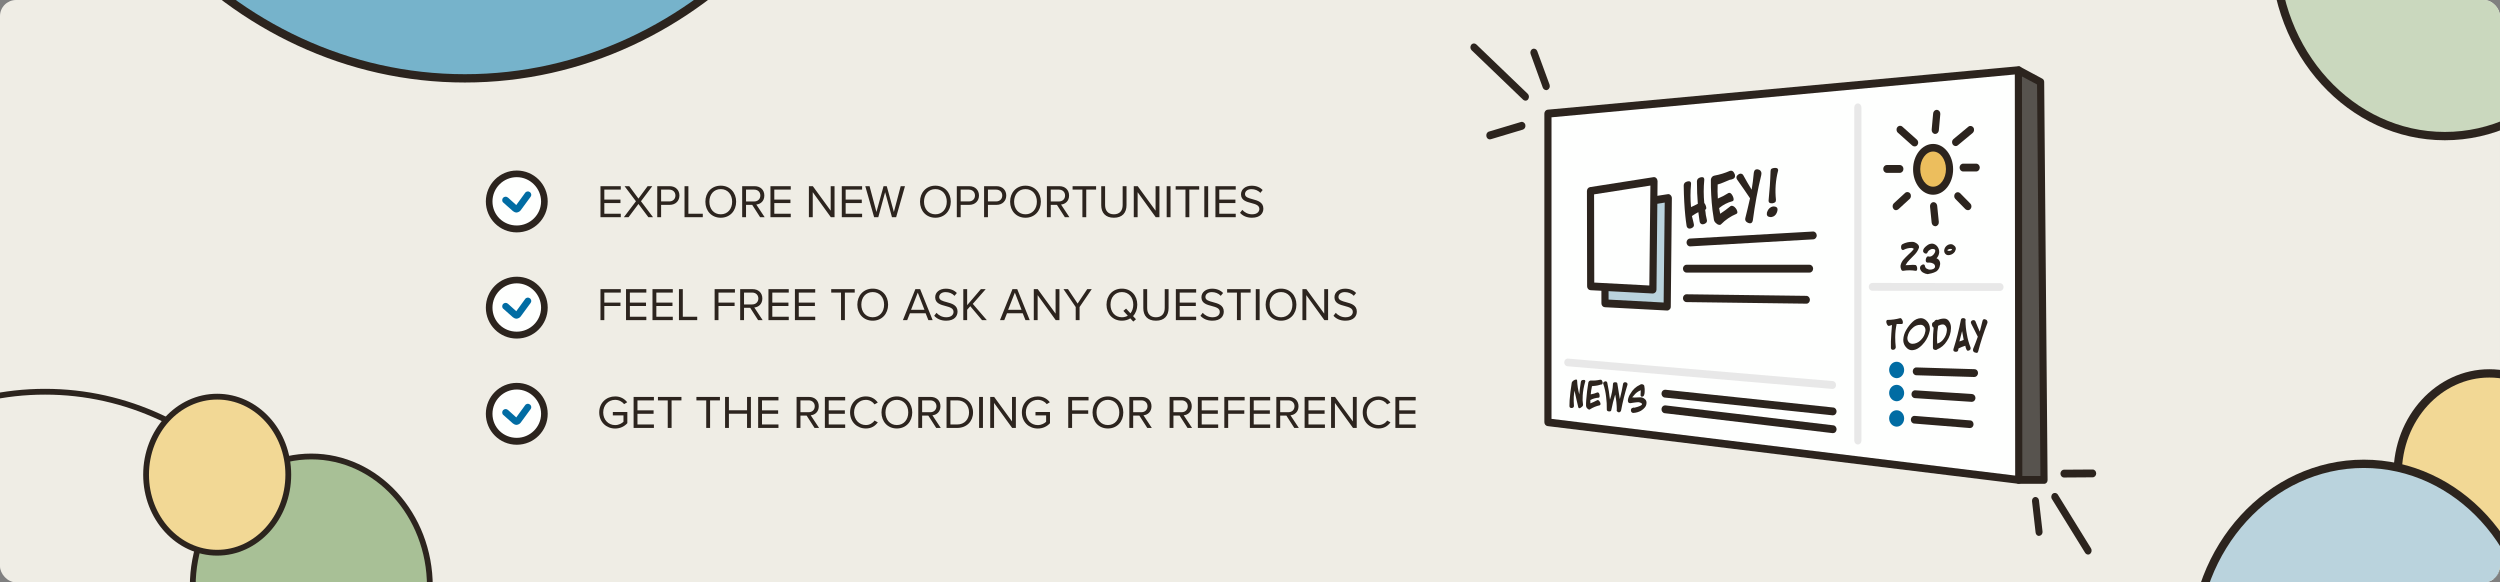 <svg width="1554" height="362" viewBox="0 0 1554 362" fill="none" xmlns="http://www.w3.org/2000/svg">
<rect x="0" y="0" width="1554" height="362" fill="#808080" stroke="none"/>
<g clip-path="url(#clip0_2504_3623)">
<rect width="1554" height="362" rx="10" fill="#EFEDE5"/>
<path d="M212.199 445.118C212.199 556.624 129.582 646.737 28 646.737C-73.582 646.737 -156.199 556.624 -156.199 445.118C-156.199 333.612 -73.582 243.499 28 243.499C129.582 243.499 212.199 333.612 212.199 445.118Z" stroke="#2C241E" stroke-width="3.602"/>
<path d="M267.203 364.517C267.203 409.28 234.058 445.287 193.504 445.287C152.95 445.287 119.805 409.28 119.805 364.517C119.805 319.754 152.95 283.747 193.504 283.747C234.058 283.747 267.203 319.754 267.203 364.517Z" fill="#A8C096" stroke="#2C241E" stroke-width="3.602"/>
<path d="M179.203 295.069C179.203 322.014 159.266 343.576 135.004 343.576C110.742 343.576 90.805 322.014 90.805 295.069C90.805 268.125 110.742 246.562 135.004 246.562C159.266 246.562 179.203 268.125 179.203 295.069Z" fill="#F2D895" stroke="#2C241E" stroke-width="3.602"/>
<path d="M553.314 -240.66C553.314 -80.625 434.741 48.706 288.949 48.706C143.158 48.706 24.585 -80.625 24.585 -240.66C24.585 -400.695 143.158 -530.025 288.949 -530.025C434.741 -530.025 553.314 -400.695 553.314 -240.66Z" fill="#76B3CB" stroke="#2C241E" stroke-width="5.17"/>
<path d="M1604.34 294.651C1604.34 329.421 1578.62 357.205 1547.36 357.205C1516.11 357.205 1490.39 329.421 1490.39 294.651C1490.39 259.88 1516.11 232.096 1547.36 232.096C1578.62 232.096 1604.34 259.88 1604.34 294.651Z" fill="#F2D895" stroke="#2C241E" stroke-width="5.17"/>
<path d="M1575.13 404.228C1575.13 468.473 1527.56 520.15 1469.36 520.15C1411.15 520.15 1363.59 468.473 1363.59 404.228C1363.59 339.983 1411.15 288.306 1469.36 288.306C1527.56 288.306 1575.13 339.983 1575.13 404.228Z" fill="#BAD3DD" stroke="#2C241E" stroke-width="5.17"/>
<path d="M1625.48 -31.324C1625.48 32.921 1577.91 84.598 1519.7 84.598C1461.5 84.598 1413.93 32.921 1413.93 -31.324C1413.93 -95.569 1461.5 -147.246 1519.7 -147.246C1577.91 -147.246 1625.48 -95.569 1625.48 -31.324Z" fill="#CAD8BE" stroke="#2C241E" stroke-width="5.17"/>
<path fill-rule="evenodd" clip-rule="evenodd" d="M1254.86 43.622L1268.42 50.915L1270.53 298.292H1254.86" fill="#57534E"/>
<path d="M1270.54 300.723H1254.87C1253.64 300.723 1252.65 299.638 1252.65 298.292C1252.65 296.947 1253.64 295.861 1254.87 295.861H1268.34L1266.22 52.505L1253.89 45.946C1252.79 45.334 1252.35 43.851 1252.93 42.658C1253.49 41.481 1254.8 40.991 1255.89 41.572L1269.45 48.866C1270.24 49.248 1270.71 50.12 1270.67 51.053L1272.78 298.43C1272.78 299.699 1271.86 300.739 1270.7 300.739C1270.66 300.739 1270.6 300.739 1270.56 300.739L1270.54 300.723Z" fill="#2C241E"/>
<path fill-rule="evenodd" clip-rule="evenodd" d="M962.211 70.61V262.435L1254.87 298.292L1254.65 43.622L962.211 70.61Z" fill="#FEFFFE"/>
<path d="M1254.86 300.724H1254.63L961.972 264.866C960.839 264.713 959.987 263.674 959.973 262.435V70.61C959.987 69.372 960.839 68.332 961.972 68.179L1254.52 41.19C1255.14 41.129 1255.74 41.359 1256.18 41.802C1256.63 42.276 1256.87 42.949 1256.86 43.622L1257.08 298.292C1257.11 298.996 1256.81 299.684 1256.3 300.112C1255.89 300.494 1255.37 300.708 1254.86 300.724ZM964.419 260.371L1252.63 295.616L1252.41 46.298L964.419 72.919V260.356V260.371Z" fill="#2C241E"/>
<path d="M1050.57 153.151C1049.34 153.151 1048.35 152.065 1048.35 150.72C1048.35 149.42 1049.27 148.349 1050.46 148.288L1126.93 143.915C1128.16 143.839 1129.21 144.878 1129.28 146.209C1129.35 147.554 1128.4 148.701 1127.18 148.778C1127.18 148.778 1127.18 148.778 1127.17 148.778L1050.7 153.151H1050.59H1050.57Z" fill="#2C241E"/>
<path d="M948.199 62.583C947.668 62.567 947.165 62.353 946.759 61.971L914.742 31.221C913.847 30.334 913.749 28.835 914.518 27.811C915.329 26.832 916.699 26.725 917.636 27.566L949.653 58.316C950.548 59.203 950.646 60.702 949.877 61.726C949.486 62.292 948.856 62.613 948.199 62.583Z" fill="#2C241E"/>
<path d="M961.089 56.023C960.167 55.992 959.342 55.365 958.978 54.448L951.414 33.545C950.981 32.291 951.554 30.885 952.7 30.411C953.819 29.952 955.063 30.518 955.539 31.726L963.215 52.628C963.648 53.867 963.117 55.274 961.998 55.794C961.733 55.992 961.425 56.069 961.103 56.038L961.089 56.023Z" fill="#2C241E"/>
<path d="M926.079 86.651C925.072 86.651 924.191 85.901 923.968 84.831C923.618 83.547 924.289 82.186 925.464 81.803C925.478 81.803 925.506 81.803 925.52 81.788L945.415 75.825C946.618 75.488 947.848 76.283 948.156 77.614C948.449 78.883 947.778 80.183 946.646 80.565L926.75 86.528C926.54 86.62 926.302 86.666 926.079 86.651Z" fill="#2C241E"/>
<path d="M1297.99 344.716C1297.24 344.716 1296.54 344.303 1296.11 343.63L1275.54 310.327C1274.78 309.256 1274.98 307.712 1275.96 306.901C1276.94 306.076 1278.35 306.29 1279.09 307.36C1279.13 307.421 1279.16 307.467 1279.2 307.528L1299.77 340.832C1300.45 341.948 1300.2 343.447 1299.21 344.242C1298.87 344.578 1298.44 344.746 1297.99 344.731V344.716Z" fill="#2C241E"/>
<path d="M1267.54 333.171C1266.4 333.202 1265.42 332.239 1265.32 330.985L1263.1 311.657C1262.93 310.357 1263.75 309.134 1264.94 308.95C1266.13 308.767 1267.25 309.669 1267.42 310.969C1267.42 310.984 1267.42 311.015 1267.42 311.03L1269.64 330.358C1269.81 331.658 1268.98 332.85 1267.79 333.018C1267.78 333.018 1267.77 333.018 1267.74 333.018C1267.68 333.08 1267.6 333.125 1267.51 333.141L1267.54 333.171Z" fill="#2C241E"/>
<path d="M1283 296.825C1281.77 296.825 1280.77 295.739 1280.77 294.393C1280.77 293.048 1281.77 291.962 1283 291.962L1300.78 291.84C1302.01 291.84 1303 292.926 1303 294.271C1303 295.617 1302.01 296.702 1300.78 296.702L1283 296.825Z" fill="#2C241E"/>
<path d="M1124.81 169.436H1048.35C1047.12 169.436 1046.12 168.35 1046.12 167.005C1046.12 165.659 1047.12 164.573 1048.35 164.573H1124.81C1126.04 164.573 1127.04 165.659 1127.04 167.005C1127.04 168.35 1126.04 169.436 1124.81 169.436Z" fill="#2C241E"/>
<path d="M1122.81 188.764L1048.35 187.785C1047.12 187.785 1046.12 186.699 1046.12 185.354C1046.12 184.008 1047.12 182.922 1048.35 182.922L1122.81 183.901C1124.04 183.901 1125.02 184.987 1125.04 186.332C1125.06 187.632 1124.13 188.733 1122.94 188.764C1122.9 188.764 1122.86 188.764 1122.81 188.764Z" fill="#2C241E"/>
<path d="M1139.38 258.169H1139.16L1034.68 247.114C1033.46 246.915 1032.62 245.661 1032.8 244.331C1032.97 243.092 1033.98 242.19 1035.12 242.251L1139.61 253.307C1140.84 253.444 1141.73 254.637 1141.61 255.983C1141.47 257.221 1140.52 258.154 1139.38 258.169Z" fill="#2C241E"/>
<path d="M1139.38 269.24H1139.16L1034.68 256.839C1033.46 256.64 1032.62 255.386 1032.8 254.056C1032.97 252.818 1033.98 251.915 1035.12 251.977L1139.61 264.378C1140.84 264.515 1141.73 265.708 1141.61 267.053C1141.51 268.307 1140.53 269.271 1139.38 269.24Z" fill="#2C241E"/>
<path fill-rule="evenodd" clip-rule="evenodd" d="M1037.01 123.12L997.555 129.312L997.667 188.519L1036.35 190.583L1037.02 123.12H1037.01Z" fill="#BAD3DD"/>
<path d="M1036.34 193.029L997.555 190.965C996.367 190.904 995.43 189.834 995.444 188.534L995.332 129.327C995.332 128.119 996.129 127.095 997.22 126.896L1036.68 120.703C1037.32 120.581 1037.99 120.81 1038.45 121.315C1038.93 121.789 1039.21 122.446 1039.23 123.134L1038.56 190.598C1038.58 191.24 1038.34 191.867 1037.89 192.295C1037.49 192.754 1036.93 193.029 1036.34 193.029ZM999.876 186.225L1034.12 188.045L1034.79 125.933L999.778 131.392L999.89 186.225H999.876Z" fill="#2C241E"/>
<path fill-rule="evenodd" clip-rule="evenodd" d="M1028.12 112.553L988.66 118.746L988.772 177.953L1027.46 180.017L1028.13 112.553H1028.12Z" fill="#FEFFFE"/>
<path d="M1027.45 182.448L988.661 180.384C987.472 180.323 986.535 179.253 986.549 177.953L986.438 118.746C986.438 117.538 987.234 116.514 988.325 116.315L1027.78 110.122C1028.42 110 1029.1 110.229 1029.56 110.734C1030.03 111.208 1030.31 111.865 1030.34 112.553L1029.67 180.017C1029.68 180.659 1029.44 181.286 1029 181.714C1028.59 182.173 1028.03 182.433 1027.45 182.448ZM990.981 175.644L1025.22 177.463L1025.89 115.352L990.884 120.811L990.995 175.644H990.981Z" fill="#2C241E"/>
<path d="M1059.91 130.413C1060.46 130.199 1060.75 129.557 1060.59 128.96C1060.43 127.921 1060.01 126.942 1059.37 126.162C1058.92 121.437 1058.92 116.667 1059.37 111.942V111.33C1059.26 110.229 1058.47 109.877 1057.03 110.244C1055.59 110.611 1054.81 111.452 1054.81 112.798C1054.81 117.905 1055.03 122.523 1055.37 126.651C1054.04 127.385 1052.59 128.104 1051.15 128.716C1050.7 123.991 1050.7 119.22 1051.15 114.495V113.884C1051.04 112.783 1050.25 112.431 1048.81 112.798C1047.37 113.165 1046.59 114.006 1046.59 115.351C1046.7 122.523 1047.04 128.731 1047.58 134.068C1047.81 136.132 1048.03 138.196 1048.37 140.26C1048.45 141.377 1049.34 142.202 1050.36 142.111C1050.43 142.111 1050.52 142.095 1050.59 142.08C1051.19 141.988 1051.76 141.744 1052.25 141.346C1052.8 140.949 1053.06 140.23 1052.92 139.526C1052.81 139.037 1052.7 138.196 1052.36 136.973L1051.69 134.297C1052.98 133.395 1054.31 132.584 1055.69 131.866C1055.92 133.563 1056.14 135.52 1056.47 137.585C1056.56 138.701 1057.45 139.526 1058.47 139.435C1058.54 139.435 1058.63 139.419 1058.7 139.404C1060.03 139.159 1061.26 138.318 1061.03 136.851C1060.92 136.117 1060.7 135.031 1060.36 133.685C1060.25 132.233 1060.03 131.132 1059.91 130.413ZM1077.14 111.208C1078.02 111.055 1078.62 110.137 1078.48 109.174C1078.48 109.174 1078.48 109.159 1078.48 109.143C1078.48 108.715 1078.36 108.287 1078.15 107.935C1077.59 106.605 1076.8 105.993 1075.81 106.116C1075.63 106.162 1075.43 106.207 1075.25 106.238C1072.18 107.584 1068.96 108.562 1065.69 109.159C1064.5 109.342 1063.58 110.397 1063.47 111.712C1063.42 118.012 1063.76 124.297 1064.47 130.551C1064.7 132.493 1065.03 134.435 1065.37 136.621C1065.56 137.523 1066.09 138.318 1066.81 138.808C1067.39 139.45 1068.21 139.802 1069.03 139.786C1069.32 139.786 1069.6 139.664 1069.81 139.419C1072.55 136.621 1075.76 134.435 1079.26 132.982C1079.78 132.798 1080.08 132.217 1079.94 131.652C1079.75 130.658 1079.29 129.771 1078.61 129.098C1078.05 128.395 1077.24 127.951 1076.38 127.89C1076.15 127.921 1075.92 127.997 1075.71 128.135C1073.64 129.847 1071.49 131.422 1069.27 132.875C1069.04 131.667 1068.82 130.566 1068.6 129.343C1071.04 127.324 1073.84 125.872 1076.82 125.092C1077.49 124.969 1077.71 124.358 1077.6 123.517C1077.5 122.92 1077.31 122.339 1077.04 121.82C1076.37 120.489 1075.6 119.755 1074.82 119.878C1074.71 119.878 1074.48 120 1074.37 120C1072.29 121.346 1070.09 122.477 1067.81 123.41C1067.6 120.505 1067.58 117.569 1067.7 114.663C1068.99 114.327 1070.26 113.884 1071.48 113.333C1072.71 112.844 1074.04 112.247 1075.25 111.758C1075.91 111.697 1076.55 111.529 1077.15 111.269L1077.14 111.208ZM1089.58 136.851C1090.83 127.385 1092.56 118.012 1094.81 108.776C1094.9 108.379 1094.94 107.966 1094.92 107.568C1094.8 106.467 1094.03 105.581 1093.04 105.382C1092.64 105.229 1092.23 105.183 1091.82 105.259C1090.83 105.382 1090.38 106.116 1090.16 107.446C1089.82 111.208 1089.37 114.74 1088.83 117.905C1086.94 114.862 1085.28 111.942 1083.82 109.281C1083.47 108.364 1082.61 107.828 1081.71 107.951C1081.31 108.012 1080.93 108.18 1080.59 108.44C1079.7 109.052 1079.26 109.77 1079.38 110.504C1079.42 111.009 1079.61 111.483 1079.94 111.835C1082.94 115.963 1085.5 119.862 1087.82 123.257C1086.83 127.752 1085.82 131.774 1084.93 135.413C1084.83 135.765 1084.8 136.132 1084.82 136.499C1084.93 137.477 1085.6 138.074 1086.7 138.563C1087.12 138.747 1087.58 138.823 1088.03 138.808C1088.91 138.685 1089.36 138.074 1089.58 136.866V136.851ZM1103.93 124.205C1103.27 118.134 1103.72 111.972 1105.26 106.085C1105.26 105.841 1105.37 105.718 1105.26 105.474C1105.14 104.617 1104.36 104.266 1103.03 104.388C1101.48 104.51 1100.59 105 1100.59 106.207C1100.47 109.25 1100.36 112.278 1100.14 115.443L1099.36 124.557V125.046C1099.47 126.025 1100.25 126.499 1101.69 126.376C1103.37 126.132 1104.03 125.413 1103.91 124.19L1103.93 124.205ZM1104.49 132.11C1104.78 131.468 1104.93 130.765 1104.93 130.046C1104.82 128.96 1104.15 128.471 1102.82 128.349H1102.04C1100.57 128.624 1099.33 129.664 1098.7 131.147C1098.36 131.774 1098.21 132.493 1098.25 133.211C1098.36 134.297 1099.03 134.786 1100.36 134.909H1101.15C1102.64 134.725 1103.93 133.655 1104.49 132.11Z" fill="#2C241E"/>
<path d="M983.773 246.258C983.955 243.245 984.486 240.264 985.325 237.389C985.311 237.251 985.353 237.114 985.437 237.022C985.437 236.41 985.101 236.043 984.22 236.166C983.326 236.166 982.78 236.533 982.668 237.374C982.221 240.172 981.886 242.726 981.676 245.157C980.921 242.389 980.473 239.53 980.348 236.64C980.389 236.288 980.166 235.967 979.844 235.906C979.788 235.906 979.732 235.906 979.676 235.906C979.117 235.982 978.586 236.196 978.124 236.517C977.453 237.007 977.132 237.374 977.006 237.848C976.335 241.976 975.901 245.631 975.678 248.781C975.58 249.958 975.552 251.136 975.566 252.298C975.566 253.154 975.901 253.506 976.684 253.628C977.076 253.674 977.453 253.597 977.803 253.383C978.138 253.2 978.362 252.833 978.362 252.405V252.16C978.208 250.34 978.18 248.521 978.25 246.686C978.362 245.356 978.474 244.132 978.698 242.802L979.69 247.298C980.362 250.34 980.809 252.282 981.019 253.016C981.131 253.506 981.354 253.75 981.69 253.75C982.095 253.735 982.487 253.567 982.808 253.261C983.703 252.649 984.025 252.175 984.025 251.564C983.731 249.805 983.647 248.001 983.801 246.212L983.773 246.258ZM995.224 239.086C995.727 239.056 996.147 238.658 996.217 238.108C996.231 237.863 996.203 237.603 996.105 237.374C995.881 236.517 995.545 236.043 994.986 236.043H994.651C992.749 236.472 990.806 236.64 988.876 236.533C988.163 236.502 987.534 237.007 987.324 237.741C986.709 241.365 986.262 245.004 985.996 248.674C985.898 249.882 985.856 251.105 985.884 252.313C985.912 252.879 986.164 253.399 986.555 253.766C986.877 254.178 987.31 254.469 987.786 254.622C988.009 254.622 988.121 254.622 988.233 254.5C990.121 253.276 992.19 252.42 994.343 251.946C994.679 251.824 994.79 251.579 994.902 251.212C994.902 250.631 994.707 250.065 994.343 249.637C994.119 249.102 993.658 248.735 993.127 248.658C993.001 248.643 992.875 248.689 992.791 248.781C991.421 249.53 990.009 250.172 988.569 250.723V248.658C990.163 247.787 991.91 247.298 993.686 247.206C994.021 247.206 994.245 246.961 994.357 246.349C994.357 245.982 994.329 245.616 994.245 245.264C994.021 244.408 993.686 243.934 993.127 243.934H992.903C991.575 244.499 990.204 244.912 988.792 245.142C988.946 243.429 989.198 241.716 989.575 240.034C990.358 240.004 991.141 239.927 991.91 239.79C992.693 239.683 993.476 239.53 994.245 239.3C994.553 239.132 994.902 239.04 995.252 239.056L995.224 239.086ZM1007.67 255.126C1008.66 249.821 1009.96 244.576 1011.55 239.438C1011.64 239.285 1011.67 239.117 1011.67 238.949C1011.67 238.215 1011.33 237.863 1010.55 237.618H1010.21C1009.58 237.511 1008.98 237.985 1008.88 238.689C1008.88 238.689 1008.88 238.704 1008.88 238.719C1008.44 241.395 1007.77 244.56 1006.88 248.077C1005.99 242.848 1005.56 239.56 1005.33 238.352C1005.22 237.863 1004.89 237.618 1004.1 237.618C1003.79 237.588 1003.5 237.618 1003.21 237.741C1002.89 237.817 1002.66 238.108 1002.65 238.475C1002.47 241.885 1001.84 245.233 1000.76 248.444C1000.38 244.927 999.838 241.441 999.097 237.985C999.013 237.435 998.593 237.037 998.104 237.007C997.908 237.007 997.727 237.037 997.545 237.129C996.874 237.374 996.552 237.741 996.552 238.215C996.538 238.429 996.566 238.643 996.664 238.826C997.503 241.334 998.062 243.949 998.342 246.609C998.705 249.27 998.859 251.946 998.789 254.637C998.789 255.249 999.237 255.616 1000.01 255.723C1000.9 255.845 1001.45 255.601 1001.56 254.989C1002.2 251.701 1003.01 248.444 1004 245.264C1004.65 248.337 1004.98 251.472 1005.01 254.622C1005.02 254.76 1004.98 254.882 1004.9 254.989C1004.89 255.402 1005.11 255.799 1005.46 255.967C1005.74 256.212 1006.1 256.334 1006.45 256.334C1007.11 256.09 1007.57 255.723 1007.67 255.111V255.126ZM1014.56 246.976L1015.01 246.487L1015.57 245.875C1016.7 244.362 1018.21 243.215 1019.9 242.588C1019.9 243.475 1019.87 244.377 1019.79 245.264C1019.64 245.799 1019.9 246.38 1020.39 246.548C1020.49 246.579 1020.57 246.594 1020.67 246.594C1021.29 246.594 1021.83 246.151 1022 245.508C1022.22 244.851 1022.33 244.148 1022.33 243.444C1022.42 242.297 1022.33 241.151 1022.11 240.034C1022.11 239.79 1022 239.667 1021.89 239.423C1021.54 239.025 1021.06 238.811 1020.56 238.811C1020.15 238.765 1019.76 238.887 1019.44 239.178C1016.94 240.279 1014.83 242.252 1013.44 244.775C1012.62 245.937 1012.09 247.328 1011.89 248.781C1011.85 249.209 1011.92 249.622 1012.11 249.989C1012.32 250.371 1012.7 250.6 1013.11 250.6H1013.55C1014.45 250.478 1015.55 250.233 1016.9 250.111C1017.41 250.019 1017.93 249.973 1018.45 249.989C1019.16 250.05 1019.85 250.295 1020.45 250.723C1020.59 250.845 1020.67 251.013 1020.67 251.212C1020.67 251.946 1019.12 252.665 1016.11 253.399C1015.58 253.292 1015.04 253.368 1014.56 253.643C1014.06 253.842 1013.74 254.393 1013.78 254.974C1013.72 255.799 1014.25 256.533 1015.01 256.671H1015.46C1017.04 256.564 1018.59 256.105 1020.01 255.341C1022.12 254.01 1023.35 252.542 1023.45 250.723C1023.59 249.759 1023.26 248.796 1022.56 248.169C1021.66 247.328 1020.52 246.885 1019.34 246.961L1016.9 247.083C1016.11 247.145 1015.33 247.099 1014.56 246.961V246.976Z" fill="#2C241E"/>
<path d="M1227.19 234.346L1191.06 233.26C1189.83 233.184 1188.89 232.037 1188.96 230.691C1189.03 229.361 1190.07 228.336 1191.29 228.398L1227.41 229.483C1228.57 229.483 1229.52 230.492 1229.54 231.762C1229.54 231.853 1229.54 231.945 1229.54 232.037C1229.44 233.352 1228.42 234.361 1227.2 234.346H1227.19Z" fill="#2C241E"/>
<path d="M1178.95 235.08C1181.52 235.08 1183.62 232.801 1183.62 229.972C1183.62 227.144 1181.54 224.865 1178.95 224.865C1176.38 224.865 1174.28 227.144 1174.28 229.972C1174.34 232.771 1176.39 235.018 1178.95 235.08Z" fill="#016CA3"/>
<path d="M1178.95 249.423C1181.52 249.423 1183.62 247.144 1183.62 244.316C1183.62 241.487 1181.54 239.208 1178.95 239.208C1176.38 239.208 1174.28 241.487 1174.28 244.316C1174.34 247.114 1176.39 249.362 1178.95 249.423Z" fill="#016CA3"/>
<path d="M1178.95 265.218C1181.52 265.218 1183.62 262.94 1183.62 260.111C1183.62 257.282 1181.54 255.004 1178.95 255.004C1176.38 255.004 1174.28 257.282 1174.28 260.111C1174.34 262.909 1176.39 265.157 1178.95 265.218Z" fill="#016CA3"/>
<path d="M1225.75 249.79H1225.64L1190.29 247.481C1189.06 247.42 1188.11 246.288 1188.17 244.943C1188.22 243.597 1189.26 242.557 1190.49 242.618C1190.49 242.618 1190.49 242.618 1190.5 242.618L1225.85 244.927C1227.05 245.034 1227.97 246.151 1227.96 247.481C1227.87 248.765 1226.91 249.759 1225.73 249.79H1225.75Z" fill="#2C241E"/>
<path d="M1224.63 266.074H1224.41L1189.84 263.276C1188.64 263.2 1187.72 262.083 1187.79 260.768C1187.86 259.453 1188.88 258.444 1190.08 258.521C1190.11 258.521 1190.15 258.521 1190.18 258.521L1224.74 261.319C1225.92 261.395 1226.83 262.512 1226.74 263.796C1226.74 263.827 1226.74 263.842 1226.74 263.873C1226.69 265.096 1225.76 266.074 1224.63 266.059V266.074Z" fill="#2C241E"/>
<path d="M1182.06 201.41C1182.62 201.41 1182.84 201.043 1182.84 200.324C1182.84 199.758 1182.67 199.208 1182.39 198.749C1182.06 198.137 1181.72 197.77 1181.29 197.77H1181.07C1178.52 198.474 1175.91 198.841 1173.28 198.856C1172.83 198.856 1172.61 199.223 1172.5 199.835C1172.5 200.431 1172.65 201.027 1172.94 201.532C1173.28 202.266 1173.73 202.618 1174.17 202.618C1174.3 202.633 1174.41 202.587 1174.51 202.495C1174.84 202.373 1175.4 202.251 1176.06 202.006C1175.73 205.767 1175.5 209.177 1175.39 212.098V216.104C1175.33 216.777 1175.78 217.373 1176.4 217.434C1176.47 217.434 1176.54 217.434 1176.62 217.434C1177.47 217.541 1178.26 216.899 1178.4 215.982V215.737C1178.17 213.719 1178.06 211.685 1178.06 209.651C1178.07 206.868 1178.37 204.101 1178.96 201.379H1182.07L1182.06 201.41ZM1196.29 212.71C1197.86 210.676 1198.96 208.26 1199.51 205.66C1199.61 205.186 1199.63 204.697 1199.62 204.208C1199.62 202.327 1198.85 200.538 1197.51 199.345C1196.54 198.351 1195.27 197.786 1193.96 197.77C1192.06 197.862 1190.25 198.672 1188.84 200.079C1187.32 201.517 1186 203.199 1184.95 205.064C1183.82 206.899 1183.16 209.04 1183.07 211.257C1183.04 213.122 1183.78 214.896 1185.07 216.119C1185.97 217.129 1187.22 217.71 1188.5 217.694C1190.06 217.633 1191.57 217.083 1192.84 216.119C1194.14 215.187 1195.3 214.04 1196.28 212.725L1196.29 212.71ZM1193.73 201.899C1195.36 201.792 1196.75 203.137 1196.85 204.926C1196.85 205.095 1196.85 205.263 1196.85 205.431C1196.87 205.676 1196.84 205.936 1196.74 206.165C1196.46 207.985 1195.64 209.651 1194.41 210.905C1193.27 212.297 1191.75 213.229 1190.07 213.581C1189.67 213.673 1189.26 213.719 1188.85 213.703C1187.15 213.78 1185.71 212.343 1185.64 210.477C1185.64 210.385 1185.64 210.278 1185.64 210.187C1185.62 209.85 1185.65 209.529 1185.75 209.208C1186.14 207.19 1187.16 205.385 1188.64 204.101C1190 202.648 1191.85 201.853 1193.75 201.914L1193.73 201.899ZM1204.07 217.22C1206.56 216.211 1208.69 214.392 1210.18 211.991C1211.78 209.682 1212.68 206.868 1212.73 203.963C1212.82 202.159 1212.22 200.4 1211.07 199.101C1210.32 198.351 1209.31 197.954 1208.29 198.015C1206.99 198.046 1205.72 198.336 1204.51 198.871C1204.4 198.871 1204.18 198.749 1204.07 198.749C1203.3 198.718 1202.6 199.192 1202.29 199.957L1201.62 200.324C1201.14 200.614 1200.88 201.195 1200.95 201.777C1200.92 202.159 1200.99 202.541 1201.17 202.862C1201.4 203.229 1201.62 203.596 1201.96 203.596C1201.65 206.425 1201.51 209.269 1201.51 212.113V216.119C1201.51 216.976 1201.96 217.45 1202.84 217.45C1203.24 217.679 1203.74 217.587 1204.05 217.205L1204.07 217.22ZM1209.07 202.266C1209.84 203 1210.25 204.07 1210.19 205.186C1210.08 207.205 1209.38 209.116 1208.19 210.661C1207.2 212.113 1205.79 213.138 1204.19 213.581C1204.08 212.373 1204.08 211.15 1204.08 209.942C1204.08 207.449 1204.3 204.972 1204.75 202.526C1205.65 202.006 1206.62 201.715 1207.65 201.669C1208.18 201.639 1208.71 201.868 1209.09 202.281L1209.07 202.266ZM1223.96 217.832C1224.54 217.694 1224.95 217.144 1224.97 216.502C1224.98 216.288 1224.94 216.074 1224.86 215.89C1223.82 213.321 1223.08 210.63 1222.63 207.862C1222.07 205.11 1221.78 202.296 1221.74 199.468C1221.74 199.345 1221.85 199.101 1221.85 198.978C1221.85 198.244 1221.4 197.893 1220.63 197.77C1219.63 197.648 1218.97 198.015 1218.86 198.978C1217.68 205.033 1216.16 210.997 1214.3 216.853C1214.22 217.037 1214.17 217.251 1214.19 217.465C1214.19 218.199 1214.64 218.551 1215.52 218.673C1216.62 218.795 1217.18 218.306 1217.29 217.343C1217.29 217.098 1217.29 216.853 1217.4 216.853V216.609C1218.76 215.921 1220.17 215.34 1221.63 214.911C1221.74 215.584 1221.93 216.242 1222.19 216.853C1222.52 217.71 1222.86 218.061 1223.42 218.061C1223.42 217.939 1223.63 217.939 1223.96 217.817V217.832ZM1219.63 205.798C1219.96 207.862 1220.3 209.682 1220.63 211.272C1219.77 211.654 1218.87 211.976 1217.96 212.251C1218.52 210.171 1219.07 208.122 1219.63 205.813V205.798ZM1229.64 218.444C1231.19 212.48 1233.09 206.639 1235.3 200.936C1235.4 200.706 1235.43 200.461 1235.41 200.202C1235.41 199.468 1234.95 198.81 1234.31 198.627C1234.06 198.504 1233.8 198.428 1233.53 198.382C1232.85 198.382 1232.52 198.749 1232.29 199.59C1231.74 202.021 1231.18 204.208 1230.63 206.15C1229.62 203.963 1228.86 202.021 1228.07 200.064C1227.9 199.468 1227.43 199.024 1226.86 198.978C1226.63 198.978 1226.3 199.101 1226.07 199.101C1225.56 199.269 1225.16 199.743 1225.07 200.309C1225.09 200.599 1225.16 200.89 1225.29 201.165C1226.84 204.085 1228.18 206.884 1229.4 209.315C1228.39 212.113 1227.51 214.544 1226.51 216.853C1226.42 217.083 1226.38 217.327 1226.39 217.587C1226.42 218.245 1226.83 218.826 1227.4 219.04C1227.68 219.178 1227.99 219.254 1228.3 219.285C1229.07 219.529 1229.4 219.162 1229.62 218.428L1229.64 218.444Z" fill="#2C241E"/>
<path d="M1190.72 168.35C1191.28 168.472 1191.62 168.105 1191.73 167.264C1191.77 166.729 1191.69 166.194 1191.51 165.689C1191.28 165.078 1190.95 164.711 1190.5 164.711C1189.51 164.588 1188.5 164.588 1187.49 164.711C1186.05 164.833 1185.05 164.833 1184.49 164.833C1185.17 163.549 1186.03 162.402 1187.05 161.423C1188.6 159.848 1189.72 158.747 1190.39 158.013C1191.45 156.866 1192.28 155.505 1192.83 154.007C1193.06 152.799 1192.28 151.576 1190.39 150.719C1189.94 150.475 1189.44 150.352 1188.95 150.352C1186.72 150.23 1184.5 150.735 1182.5 151.805C1182.04 152.111 1181.75 152.661 1181.72 153.258C1181.69 153.701 1181.72 154.16 1181.83 154.588C1181.97 155.016 1182.31 155.337 1182.73 155.444C1183.01 155.46 1183.28 155.383 1183.51 155.2C1185 154.45 1186.64 154.083 1188.29 154.114C1189.19 154.236 1189.51 154.481 1189.51 154.726C1189.46 154.97 1189.34 155.184 1189.17 155.337C1188.36 156.316 1187.47 157.218 1186.5 158.013C1185.06 159.466 1183.94 160.444 1183.38 161.178C1182.38 162.218 1181.68 163.579 1181.38 165.062C1181.3 165.72 1181.38 166.393 1181.61 167.004C1181.83 167.861 1182.28 168.335 1182.71 168.335H1183.05C1185.59 167.906 1188.18 167.906 1190.72 168.335V168.35ZM1200.51 169.925C1201.59 169.68 1202.64 169.267 1203.63 168.717C1204.55 168.044 1205.25 167.065 1205.63 165.919L1205.96 164.466C1206.23 162.738 1205.28 161.071 1203.74 160.582C1204.65 159.649 1205.24 158.411 1205.4 157.05C1205.59 154.343 1203.85 151.912 1201.4 151.453C1200.09 151.346 1198.78 151.774 1197.74 152.661C1196.3 153.747 1195.41 154.848 1195.41 155.827C1195.3 156.438 1195.63 156.912 1196.3 157.402C1196.51 157.539 1196.74 157.616 1196.97 157.646C1197.64 157.769 1198.08 157.279 1198.3 156.561C1198.65 155.964 1199.15 155.505 1199.74 155.23C1200.27 154.863 1200.89 154.68 1201.52 154.741C1202.64 154.863 1203.07 155.23 1202.96 156.071C1202.91 156.362 1202.85 156.652 1202.73 156.928C1202.38 157.707 1201.84 158.38 1201.18 158.869C1200.57 159.359 1199.83 159.573 1199.07 159.481C1198.92 159.496 1198.76 159.451 1198.62 159.359C1198.15 159.328 1197.7 159.619 1197.5 160.093C1197.24 160.49 1197.08 160.949 1197.06 161.423C1196.94 162.524 1197.28 163.12 1198.06 163.243H1199.73C1200.43 163.304 1201.11 163.503 1201.73 163.854C1202.38 164.175 1202.82 164.879 1202.83 165.674C1202.83 166.408 1202.38 166.882 1201.6 167.249C1200.96 167.494 1200.29 167.616 1199.6 167.616C1198.93 167.601 1198.29 167.387 1197.71 167.004C1197.24 166.851 1196.86 166.439 1196.71 165.919C1196.48 165.185 1196.48 164.466 1195.7 164.344C1195.17 164.344 1194.65 164.558 1194.26 164.955C1193.8 165.276 1193.52 165.827 1193.48 166.408V166.882C1193.73 167.998 1194.43 168.931 1195.36 169.436C1196.26 169.971 1197.24 170.307 1198.26 170.414C1198.92 170.17 1199.7 170.17 1200.48 169.925H1200.51ZM1215.06 156.545C1215.36 156.01 1215.58 155.444 1215.74 154.848C1215.81 154.038 1215.46 153.242 1214.84 152.784C1214.32 152.249 1213.67 151.897 1212.95 151.805C1211.96 151.729 1210.98 152.019 1210.17 152.661C1209.26 153.334 1208.66 154.389 1208.51 155.582C1208.47 156.087 1208.55 156.576 1208.73 157.035C1209.14 157.921 1209.93 158.533 1210.84 158.61C1211.25 158.625 1211.67 158.594 1212.06 158.487C1213.23 158.258 1214.31 157.57 1215.05 156.545H1215.06ZM1212.73 154.726C1213.18 154.726 1213.4 154.97 1213.4 155.093C1213.4 155.215 1213.29 155.46 1212.95 155.582C1212.46 155.934 1211.86 156.056 1211.29 155.949C1211.07 155.949 1210.95 155.827 1210.73 155.827C1210.58 155.745 1210.51 155.663 1210.51 155.582C1210.51 155.46 1210.62 155.337 1210.73 155.215C1211.33 154.833 1212.03 154.649 1212.73 154.726Z" fill="#2C241E"/>
<path d="M1201.62 118.624C1207.28 118.624 1211.84 112.661 1211.84 105.26C1211.84 97.859 1207.28 91.895 1201.62 91.895C1195.96 91.895 1191.4 97.859 1191.4 105.275C1191.4 112.691 1195.96 118.639 1201.62 118.639V118.624Z" fill="#ECBE5D"/>
<path d="M1201.62 121.055C1194.72 121.055 1189.17 114.006 1189.17 105.26C1189.17 96.513 1194.74 89.464 1201.62 89.464C1208.49 89.464 1214.06 96.513 1214.06 105.26C1214.06 113.884 1208.51 121.055 1201.62 121.055ZM1201.62 94.189C1197.17 94.189 1193.62 99.174 1193.62 105.122C1193.62 111.07 1197.17 116.055 1201.62 116.055C1206.06 116.055 1209.61 111.07 1209.61 105.122C1209.61 99.174 1206.06 94.189 1201.62 94.189Z" fill="#2C241E"/>
<path d="M1190.18 91.024C1189.66 91.024 1189.16 90.856 1188.74 90.534L1179.74 82.507C1178.77 81.696 1178.59 80.167 1179.35 79.112C1180.09 78.057 1181.49 77.858 1182.45 78.684C1182.48 78.699 1182.49 78.73 1182.52 78.745L1191.52 86.773C1192.47 87.583 1192.64 89.067 1191.9 90.106C1191.5 90.688 1190.85 91.024 1190.18 91.024Z" fill="#2C241E"/>
<path d="M1223.29 130.658C1222.73 130.643 1222.18 130.429 1221.73 130.046L1215.4 123.609C1214.53 122.676 1214.51 121.162 1215.36 120.199C1216.18 119.266 1217.53 119.22 1218.41 120.077L1224.74 126.514C1225.64 127.37 1225.7 128.869 1224.92 129.832C1224.89 129.863 1224.88 129.893 1224.85 129.909C1224.46 130.383 1223.89 130.658 1223.3 130.643L1223.29 130.658Z" fill="#2C241E"/>
<path d="M1180.95 107.446H1172.84C1171.61 107.446 1170.62 106.36 1170.62 105.015C1170.62 103.669 1171.61 102.583 1172.84 102.583H1180.95C1182.18 102.583 1183.18 103.669 1183.18 105.015C1183.18 106.36 1182.18 107.446 1180.95 107.446Z" fill="#2C241E"/>
<path d="M1178.62 130.658C1177.98 130.688 1177.35 130.367 1176.96 129.801C1176.19 128.792 1176.28 127.278 1177.18 126.391L1184.18 119.954C1185.11 119.082 1186.5 119.189 1187.3 120.199C1188.1 121.208 1188 122.737 1187.08 123.608L1180.07 130.046C1179.65 130.398 1179.16 130.612 1178.63 130.658H1178.62Z" fill="#2C241E"/>
<path d="M1202.94 140.627C1201.81 140.612 1200.86 139.679 1200.72 138.441L1199.71 128.471C1199.53 127.141 1200.37 125.887 1201.59 125.688C1202.8 125.489 1203.95 126.407 1204.13 127.737C1204.13 127.814 1204.14 127.905 1204.16 127.982L1205.17 137.952C1205.29 139.297 1204.4 140.49 1203.17 140.627H1202.94Z" fill="#2C241E"/>
<path d="M1215.63 90.795C1214.93 90.779 1214.28 90.428 1213.85 89.816C1213.11 88.776 1213.28 87.293 1214.21 86.483C1214.24 86.467 1214.27 86.437 1214.3 86.421L1223.53 78.761C1224.5 77.95 1225.9 78.18 1226.64 79.25C1227.38 80.32 1227.17 81.849 1226.2 82.66L1216.97 90.321C1216.59 90.657 1216.11 90.825 1215.64 90.81L1215.63 90.795Z" fill="#2C241E"/>
<path d="M1228.4 106.59H1220.29C1219.06 106.59 1218.07 105.504 1218.07 104.159C1218.07 102.813 1219.06 101.728 1220.29 101.728H1228.4C1229.63 101.728 1230.63 102.813 1230.63 104.159C1230.63 105.504 1229.63 106.59 1228.4 106.59Z" fill="#2C241E"/>
<path d="M1202.96 83.256H1202.73C1201.5 83.118 1200.61 81.926 1200.73 80.58L1201.63 70.611C1201.69 69.265 1202.73 68.225 1203.98 68.286C1205.21 68.347 1206.16 69.494 1206.1 70.855C1206.1 70.932 1206.1 71.023 1206.08 71.1L1205.18 81.07C1205.04 82.308 1204.09 83.241 1202.96 83.256Z" fill="#2C241E"/>
<path d="M1154.84 276.289C1153.61 276.289 1152.63 275.203 1152.61 273.858V66.727C1152.61 65.381 1153.62 64.295 1154.84 64.295C1156.07 64.295 1157.05 65.381 1157.06 66.727V273.98C1157.06 275.265 1156.08 276.304 1154.91 276.289C1154.88 276.289 1154.86 276.289 1154.84 276.289Z" fill="#E8E8E8"/>
<path d="M1243.2 180.858L1163.84 180.736C1162.61 180.736 1161.61 179.65 1161.61 178.305C1161.61 176.959 1162.61 175.874 1163.84 175.874L1243.2 175.996C1244.43 175.996 1245.42 177.082 1245.42 178.427C1245.42 179.773 1244.43 180.858 1243.2 180.858Z" fill="#E8E8E8"/>
<path d="M1139.16 241.762H1138.94L974.321 227.664C973.147 227.587 972.238 226.471 972.322 225.187C972.322 225.156 972.322 225.141 972.322 225.11C972.406 223.795 973.454 222.817 974.657 222.908C974.699 222.908 974.727 222.908 974.769 222.908L1139.26 236.884C1140.44 236.961 1141.34 238.077 1141.26 239.361C1141.26 239.392 1141.26 239.407 1141.26 239.438C1141.26 240.707 1140.32 241.747 1139.15 241.747L1139.16 241.762Z" fill="#E8E8E8"/>
<circle cx="320.158" cy="125.738" r="17.197" fill="#FEFFFE"/>
<path d="M321.228 144.456C310.584 144.456 302 135.872 302 125.228C302 114.584 310.584 106 321.228 106C331.872 106 340.456 114.584 340.456 125.228C340.456 135.872 331.872 144.456 321.228 144.456ZM321.228 110.12C312.987 110.12 306.12 116.816 306.12 125.228C306.12 133.64 312.816 140.164 321.228 140.164C329.468 140.164 336.335 133.468 336.335 125.228C336.335 116.987 329.468 110.12 321.228 110.12Z" fill="#2C241E"/>
<path d="M321.079 132.094C320.221 132.094 319.534 131.751 318.848 131.236L312.839 125.914C311.981 125.227 311.981 123.854 312.667 122.995C313.526 122.137 314.727 121.965 315.757 122.824L320.908 127.459L326.401 119.905C327.088 118.875 328.461 118.703 329.32 119.39C330.35 120.077 330.522 121.45 329.835 122.309L323.655 130.721C323.14 131.407 322.281 131.922 321.251 132.094C321.251 132.094 321.251 132.094 321.079 132.094Z" fill="#016CA3"/>
<path d="M385.878 135H373.253V115.73H385.878V117.868H375.651V124.08H385.676V126.217H375.651V132.862H385.878V135ZM405.909 135H403.02L396.866 126.795L390.713 135H387.795L395.306 125.12L388.228 115.73H391.146L396.866 123.444L402.557 115.73H405.475L398.426 125.091L405.909 135ZM410.945 135H408.548V115.73H416.29C420.161 115.73 422.328 118.388 422.328 121.537C422.328 124.686 420.104 127.344 416.29 127.344H410.945V135ZM419.844 121.537C419.844 119.371 418.283 117.868 416.001 117.868H410.945V125.206H416.001C418.283 125.206 419.844 123.704 419.844 121.537ZM436.857 135H425.503V115.73H427.901V132.862H436.857V135ZM438.463 125.38C438.463 119.688 442.305 115.413 448.026 115.413C453.717 115.413 457.588 119.688 457.588 125.38C457.588 131.071 453.717 135.347 448.026 135.347C442.305 135.347 438.463 131.071 438.463 125.38ZM455.104 125.38C455.104 120.873 452.33 117.551 448.026 117.551C443.692 117.551 440.948 120.873 440.948 125.38C440.948 129.858 443.692 133.209 448.026 133.209C452.33 133.209 455.104 129.858 455.104 125.38ZM475.316 135H472.485L467.574 127.344H463.732V135H461.334V115.73H469.076C472.601 115.73 475.114 117.984 475.114 121.537C475.114 125.004 472.745 126.911 470.116 127.142L475.316 135ZM472.63 121.537C472.63 119.371 471.07 117.868 468.787 117.868H463.732V125.235H468.787C471.07 125.235 472.63 123.704 472.63 121.537ZM491.535 135H478.91V115.73H491.535V117.868H481.308V124.08H491.333V126.217H481.308V132.862H491.535V135ZM518.754 135H516.443L505.204 119.457V135H502.807V115.73H505.262L516.356 130.955V115.73H518.754V135ZM535.886 135H523.261V115.73H535.886V117.868H525.659V124.08H535.683V126.217H525.659V132.862H535.886V135ZM557.043 135H554.443L550.196 119.457L545.949 135H543.349L537.86 115.73H540.518L544.793 131.793L549.214 115.73H551.207L555.627 131.793L559.874 115.73H562.532L557.043 135ZM571.881 125.38C571.881 119.688 575.724 115.413 581.444 115.413C587.135 115.413 591.006 119.688 591.006 125.38C591.006 131.071 587.135 135.347 581.444 135.347C575.724 135.347 571.881 131.071 571.881 125.38ZM588.522 125.38C588.522 120.873 585.748 117.551 581.444 117.551C577.11 117.551 574.366 120.873 574.366 125.38C574.366 129.858 577.11 133.209 581.444 133.209C585.748 133.209 588.522 129.858 588.522 125.38ZM597.15 135H594.752V115.73H602.494C606.366 115.73 608.532 118.388 608.532 121.537C608.532 124.686 606.308 127.344 602.494 127.344H597.15V135ZM606.048 121.537C606.048 119.371 604.488 117.868 602.206 117.868H597.15V125.206H602.206C604.488 125.206 606.048 123.704 606.048 121.537ZM614.106 135H611.708V115.73H619.45C623.322 115.73 625.488 118.388 625.488 121.537C625.488 124.686 623.264 127.344 619.45 127.344H614.106V135ZM623.004 121.537C623.004 119.371 621.444 117.868 619.161 117.868H614.106V125.206H619.161C621.444 125.206 623.004 123.704 623.004 121.537ZM627.884 125.38C627.884 119.688 631.726 115.413 637.446 115.413C643.138 115.413 647.009 119.688 647.009 125.38C647.009 131.071 643.138 135.347 637.446 135.347C631.726 135.347 627.884 131.071 627.884 125.38ZM644.524 125.38C644.524 120.873 641.751 117.551 637.446 117.551C633.113 117.551 630.368 120.873 630.368 125.38C630.368 129.858 633.113 133.209 637.446 133.209C641.751 133.209 644.524 129.858 644.524 125.38ZM664.737 135H661.906L656.995 127.344H653.152V135H650.754V115.73H658.497C662.021 115.73 664.535 117.984 664.535 121.537C664.535 125.004 662.166 126.911 659.537 127.142L664.737 135ZM662.05 121.537C662.05 119.371 660.49 117.868 658.208 117.868H653.152V125.235H658.208C660.49 125.235 662.05 123.704 662.05 121.537ZM675.213 135H672.816V117.868H666.72V115.73H681.338V117.868H675.213V135ZM684.525 127.518V115.73H686.923V127.46C686.923 130.984 688.83 133.209 692.383 133.209C695.937 133.209 697.843 130.984 697.843 127.46V115.73H700.241V127.489C700.241 132.284 697.612 135.347 692.383 135.347C687.154 135.347 684.525 132.255 684.525 127.518ZM720.701 135H718.39L707.151 119.457V135H704.754V115.73H707.209L718.303 130.955V115.73H720.701V135ZM727.606 135H725.208V115.73H727.606V135ZM739.285 135H736.887V117.868H730.791V115.73H745.409V117.868H739.285V135ZM750.994 135H748.596V115.73H750.994V135ZM768.133 135H755.508V115.73H768.133V117.868H757.906V124.08H767.931V126.217H757.906V132.862H768.133V135ZM770.801 132.284L772.216 130.464C773.488 131.88 775.568 133.209 778.283 133.209C781.721 133.209 782.819 131.36 782.819 129.886C782.819 127.575 780.479 126.94 777.937 126.246C774.845 125.437 771.408 124.571 771.408 120.786C771.408 117.608 774.239 115.442 778.023 115.442C780.97 115.442 783.252 116.424 784.87 118.128L783.426 119.891C781.981 118.302 779.959 117.579 777.85 117.579C775.539 117.579 773.892 118.822 773.892 120.642C773.892 122.577 776.117 123.155 778.572 123.82C781.721 124.657 785.304 125.64 785.304 129.684C785.304 132.487 783.397 135.347 778.197 135.347C774.845 135.347 772.39 134.076 770.801 132.284Z" fill="#2C241E"/>
<circle cx="320.158" cy="191.594" r="17.197" fill="#FEFFFE"/>
<path d="M321.228 210.456C310.584 210.456 302 201.872 302 191.228C302 180.584 310.584 172 321.228 172C331.872 172 340.456 180.584 340.456 191.228C340.456 201.872 331.872 210.456 321.228 210.456ZM321.228 176.12C312.987 176.12 306.12 182.816 306.12 191.228C306.12 199.64 312.816 206.164 321.228 206.164C329.468 206.164 336.335 199.468 336.335 191.228C336.335 182.987 329.468 176.12 321.228 176.12Z" fill="#2C241E"/>
<path d="M321.079 198.094C320.221 198.094 319.534 197.751 318.848 197.236L312.839 191.914C311.981 191.227 311.981 189.854 312.667 188.995C313.526 188.137 314.727 187.965 315.757 188.824L320.908 193.459L326.401 185.905C327.088 184.875 328.461 184.703 329.32 185.39C330.35 186.077 330.522 187.45 329.835 188.309L323.655 196.721C323.14 197.407 322.281 197.922 321.251 198.094C321.251 198.094 321.251 198.094 321.079 198.094Z" fill="#016CA3"/>
<path d="M375.651 199H373.253V179.73H385.878V181.868H375.651V188.08H385.676V190.217H375.651V199ZM401.762 199H389.137V179.73H401.762V181.868H391.535V188.08H401.56V190.217H391.535V196.862H401.762V199ZM418.21 199H405.585V179.73H418.21V181.868H407.983V188.08H418.008V190.217H407.983V196.862H418.21V199ZM433.387 199H422.033V179.73H424.431V196.862H433.387V199ZM446.606 199H444.209V179.73H456.833V181.868H446.606V188.08H456.631V190.217H446.606V199ZM474.075 199H471.244L466.333 191.344H462.49V199H460.092V179.73H467.835C471.359 179.73 473.873 181.984 473.873 185.537C473.873 189.004 471.504 190.911 468.875 191.142L474.075 199ZM471.388 185.537C471.388 183.371 469.828 181.868 467.546 181.868H462.49V189.235H467.546C469.828 189.235 471.388 187.704 471.388 185.537ZM490.294 199H477.669V179.73H490.294V181.868H480.067V188.08H490.092V190.217H480.067V196.862H490.294V199ZM506.742 199H494.117V179.73H506.742V181.868H496.515V188.08H506.54V190.217H496.515V196.862H506.742V199ZM525.178 199H522.78V181.868H516.684V179.73H531.303V181.868H525.178V199ZM532.919 189.38C532.919 183.688 536.762 179.413 542.482 179.413C548.173 179.413 552.045 183.688 552.045 189.38C552.045 195.071 548.173 199.347 542.482 199.347C536.762 199.347 532.919 195.071 532.919 189.38ZM549.56 189.38C549.56 184.873 546.787 181.551 542.482 181.551C538.149 181.551 535.404 184.873 535.404 189.38C535.404 193.858 538.149 197.209 542.482 197.209C546.787 197.209 549.56 193.858 549.56 189.38ZM579.734 199H577.077L575.372 194.724H565.607L563.903 199H561.245L568.987 179.73H571.963L579.734 199ZM574.65 192.586L570.49 181.868L566.301 192.586H574.65ZM580.703 196.284L582.119 194.464C583.39 195.88 585.47 197.209 588.186 197.209C591.624 197.209 592.721 195.36 592.721 193.886C592.721 191.575 590.381 190.94 587.839 190.246C584.748 189.437 581.31 188.571 581.31 184.786C581.31 181.608 584.141 179.442 587.926 179.442C590.872 179.442 593.155 180.424 594.773 182.128L593.328 183.891C591.884 182.302 589.861 181.579 587.752 181.579C585.441 181.579 583.794 182.822 583.794 184.642C583.794 186.577 586.019 187.155 588.475 187.82C591.624 188.657 595.206 189.64 595.206 193.684C595.206 196.487 593.299 199.347 588.099 199.347C584.748 199.347 582.292 198.076 580.703 196.284ZM613.405 199H610.429L603.12 190.333L601.184 192.529V199H598.786V179.73H601.184V189.697L609.707 179.73H612.711L604.68 188.889L613.405 199ZM640.082 199H637.424L635.719 194.724H625.954L624.25 199H621.592L629.335 179.73H632.31L640.082 199ZM634.997 192.586L630.837 181.868L626.648 192.586H634.997ZM658.548 199H656.237L644.999 183.457V199H642.601V179.73H645.056L656.15 194.955V179.73H658.548V199ZM671.058 199H668.66V190.853L661.062 179.73H663.864L669.844 188.686L675.824 179.73H678.627L671.058 190.853V199ZM706.933 189.38C706.933 192.211 705.979 194.695 704.304 196.487L706.124 198.451L704.448 199.896L702.599 197.902C701.126 198.827 699.364 199.347 697.37 199.347C691.65 199.347 687.808 195.071 687.808 189.38C687.808 183.688 691.65 179.413 697.37 179.413C703.062 179.413 706.933 183.688 706.933 189.38ZM697.37 197.209C698.786 197.209 699.999 196.862 701.039 196.227L698.295 193.251L699.97 191.835L702.686 194.753C703.813 193.395 704.448 191.518 704.448 189.38C704.448 184.873 701.675 181.551 697.37 181.551C693.037 181.551 690.292 184.873 690.292 189.38C690.292 193.858 693.037 197.209 697.37 197.209ZM710.678 191.518V179.73H713.076V191.46C713.076 194.984 714.983 197.209 718.536 197.209C722.09 197.209 723.997 194.984 723.997 191.46V179.73H726.394V191.489C726.394 196.284 723.765 199.347 718.536 199.347C713.307 199.347 710.678 196.255 710.678 191.518ZM743.532 199H730.907V179.73H743.532V181.868H733.305V188.08H743.33V190.217H733.305V196.862H743.532V199ZM746.199 196.284L747.615 194.464C748.886 195.88 750.966 197.209 753.682 197.209C757.12 197.209 758.218 195.36 758.218 193.886C758.218 191.575 755.877 190.94 753.335 190.246C750.244 189.437 746.806 188.571 746.806 184.786C746.806 181.608 749.637 179.442 753.422 179.442C756.369 179.442 758.651 180.424 760.269 182.128L758.824 183.891C757.38 182.302 755.357 181.579 753.248 181.579C750.937 181.579 749.291 182.822 749.291 184.642C749.291 186.577 751.515 187.155 753.971 187.82C757.12 188.657 760.702 189.64 760.702 193.684C760.702 196.487 758.795 199.347 753.595 199.347C750.244 199.347 747.788 198.076 746.199 196.284ZM771.278 199H768.88V181.868H762.784V179.73H777.403V181.868H771.278V199ZM782.987 199H780.59V179.73H782.987V199ZM786.722 189.38C786.722 183.688 790.564 179.413 796.284 179.413C801.976 179.413 805.847 183.688 805.847 189.38C805.847 195.071 801.976 199.347 796.284 199.347C790.564 199.347 786.722 195.071 786.722 189.38ZM803.362 189.38C803.362 184.873 800.589 181.551 796.284 181.551C791.951 181.551 789.206 184.873 789.206 189.38C789.206 193.858 791.951 197.209 796.284 197.209C800.589 197.209 803.362 193.858 803.362 189.38ZM825.54 199H823.228L811.99 183.457V199H809.592V179.73H812.048L823.142 194.955V179.73H825.54V199ZM828.891 196.284L830.307 194.464C831.578 195.88 833.658 197.209 836.373 197.209C839.811 197.209 840.909 195.36 840.909 193.886C840.909 191.575 838.569 190.94 836.027 190.246C832.936 189.437 829.498 188.571 829.498 184.786C829.498 181.608 832.329 179.442 836.113 179.442C839.06 179.442 841.343 180.424 842.96 182.128L841.516 183.891C840.071 182.302 838.049 181.579 835.94 181.579C833.629 181.579 831.982 182.822 831.982 184.642C831.982 186.577 834.207 187.155 836.662 187.82C839.811 188.657 843.394 189.64 843.394 193.684C843.394 196.487 841.487 199.347 836.287 199.347C832.936 199.347 830.48 198.076 828.891 196.284Z" fill="#2C241E"/>
<circle cx="322.061" cy="256.494" r="17.197" fill="#FEFFFE"/>
<path d="M321.228 276.456C310.584 276.456 302 267.872 302 257.228C302 246.584 310.584 238 321.228 238C331.872 238 340.456 246.584 340.456 257.228C340.456 267.872 331.872 276.456 321.228 276.456ZM321.228 242.12C312.987 242.12 306.12 248.816 306.12 257.228C306.12 265.64 312.816 272.164 321.228 272.164C329.468 272.164 336.335 265.468 336.335 257.228C336.335 248.987 329.468 242.12 321.228 242.12Z" fill="#2C241E"/>
<path d="M321.079 264.096C320.221 264.096 319.534 263.752 318.848 263.237L312.839 257.915C311.981 257.229 311.981 255.855 312.667 254.997C313.526 254.138 314.727 253.967 315.757 254.825L320.908 259.46L326.401 251.907C327.088 250.876 328.461 250.705 329.32 251.392C330.35 252.078 330.522 253.452 329.835 254.31L323.655 262.722C323.14 263.409 322.281 263.924 321.251 264.096C321.251 264.096 321.251 264.096 321.079 264.096Z" fill="#016CA3"/>
<path d="M372.473 256.38C372.473 250.399 376.894 246.413 382.383 246.413C385.792 246.413 388.161 247.915 389.865 250.024L387.958 251.208C386.745 249.648 384.694 248.551 382.383 248.551C378.165 248.551 374.958 251.786 374.958 256.38C374.958 260.944 378.165 264.238 382.383 264.238C384.694 264.238 386.601 263.111 387.554 262.158V258.229H380.938V256.091H389.952V263.053C388.161 265.047 385.532 266.376 382.383 266.376C376.894 266.376 372.473 262.36 372.473 256.38ZM406.474 266H393.849V246.73H406.474V248.868H396.247V255.08H406.271V257.217H396.247V263.862H406.474V266ZM417.461 266H415.064V248.868H408.968V246.73H423.586V248.868H417.461V266ZM441.386 266H438.988V248.868H432.892V246.73H447.511V248.868H441.386V266ZM466.76 266H464.362V257.16H453.095V266H450.698V246.73H453.095V255.022H464.362V246.73H466.76V266ZM483.89 266H471.265V246.73H483.89V248.868H473.662V255.08H483.687V257.217H473.662V263.862H483.89V266ZM509.144 266H506.312L501.401 258.344H497.559V266H495.161V246.73H502.903C506.428 246.73 508.941 248.984 508.941 252.537C508.941 256.004 506.572 257.911 503.943 258.142L509.144 266ZM506.457 252.537C506.457 250.371 504.897 248.868 502.614 248.868H497.559V256.235H502.614C504.897 256.235 506.457 254.704 506.457 252.537ZM525.362 266H512.737V246.73H525.362V248.868H515.135V255.08H525.16V257.217H515.135V263.862H525.362V266ZM538.228 266.347C532.768 266.347 528.405 262.302 528.405 256.38C528.405 250.457 532.768 246.413 538.228 246.413C541.724 246.413 544.093 248.059 545.624 250.226L543.602 251.353C542.504 249.735 540.51 248.551 538.228 248.551C534.097 248.551 530.89 251.786 530.89 256.38C530.89 260.944 534.097 264.209 538.228 264.209C540.51 264.209 542.504 263.053 543.602 261.407L545.653 262.533C544.035 264.729 541.724 266.347 538.228 266.347ZM547.929 256.38C547.929 250.688 551.771 246.413 557.491 246.413C563.183 246.413 567.054 250.688 567.054 256.38C567.054 262.071 563.183 266.347 557.491 266.347C551.771 266.347 547.929 262.071 547.929 256.38ZM564.569 256.38C564.569 251.873 561.796 248.551 557.491 248.551C553.158 248.551 550.413 251.873 550.413 256.38C550.413 260.858 553.158 264.209 557.491 264.209C561.796 264.209 564.569 260.858 564.569 256.38ZM584.782 266H581.951L577.04 258.344H573.197V266H570.799V246.73H578.542C582.066 246.73 584.58 248.984 584.58 252.537C584.58 256.004 582.211 257.911 579.582 258.142L584.782 266ZM582.095 252.537C582.095 250.371 580.535 248.868 578.253 248.868H573.197V256.235H578.253C580.535 256.235 582.095 254.704 582.095 252.537ZM594.963 266H588.376V246.73H594.963C600.943 246.73 604.843 250.919 604.843 256.38C604.843 261.869 600.943 266 594.963 266ZM590.774 248.868V263.862H594.963C599.643 263.862 602.359 260.511 602.359 256.38C602.359 252.22 599.73 248.868 594.963 248.868H590.774ZM611.002 266H608.604V246.73H611.002V266ZM631.464 266H629.153L617.914 250.457V266H615.517V246.73H617.972L629.066 261.955V246.73H631.464V266ZM635.191 256.38C635.191 250.399 639.611 246.413 645.1 246.413C648.509 246.413 650.878 247.915 652.583 250.024L650.676 251.208C649.462 249.648 647.411 248.551 645.1 248.551C640.882 248.551 637.675 251.786 637.675 256.38C637.675 260.944 640.882 264.238 645.1 264.238C647.411 264.238 649.318 263.111 650.271 262.158V258.229H643.656V256.091H652.669V263.053C650.878 265.047 648.249 266.376 645.1 266.376C639.611 266.376 635.191 262.36 635.191 256.38ZM666.412 266H664.014V246.73H676.639V248.868H666.412V255.08H676.437V257.217H666.412V266ZM679.118 256.38C679.118 250.688 682.96 246.413 688.681 246.413C694.372 246.413 698.243 250.688 698.243 256.38C698.243 262.071 694.372 266.347 688.681 266.347C682.96 266.347 679.118 262.071 679.118 256.38ZM695.759 256.38C695.759 251.873 692.985 248.551 688.681 248.551C684.347 248.551 681.603 251.873 681.603 256.38C681.603 260.858 684.347 264.209 688.681 264.209C692.985 264.209 695.759 260.858 695.759 256.38ZM715.971 266H713.14L708.229 258.344H704.387V266H701.989V246.73H709.731C713.256 246.73 715.769 248.984 715.769 252.537C715.769 256.004 713.4 257.911 710.771 258.142L715.971 266ZM713.285 252.537C713.285 250.371 711.725 248.868 709.442 248.868H704.387V256.235H709.442C711.725 256.235 713.285 254.704 713.285 252.537ZM740.996 266H738.165L733.254 258.344H729.411V266H727.014V246.73H734.756C738.281 246.73 740.794 248.984 740.794 252.537C740.794 256.004 738.425 257.911 735.796 258.142L740.996 266ZM738.309 252.537C738.309 250.371 736.749 248.868 734.467 248.868H729.411V256.235H734.467C736.749 256.235 738.309 254.704 738.309 252.537ZM757.215 266H744.59V246.73H757.215V248.868H746.988V255.08H757.013V257.217H746.988V263.862H757.215V266ZM763.436 266H761.038V246.73H773.663V248.868H763.436V255.08H773.461V257.217H763.436V266ZM789.547 266H776.922V246.73H789.547V248.868H779.32V255.08H789.345V257.217H779.32V263.862H789.547V266ZM807.353 266H804.521L799.61 258.344H795.768V266H793.37V246.73H801.112C804.637 246.73 807.15 248.984 807.15 252.537C807.15 256.004 804.781 257.911 802.153 258.142L807.353 266ZM804.666 252.537C804.666 250.371 803.106 248.868 800.824 248.868H795.768V256.235H800.824C803.106 256.235 804.666 254.704 804.666 252.537ZM823.571 266H810.947V246.73H823.571V248.868H813.344V255.08H823.369V257.217H813.344V263.862H823.571V266ZM843.342 266H841.031L829.792 250.457V266H827.395V246.73H829.85L840.944 261.955V246.73H843.342V266ZM856.891 266.347C851.431 266.347 847.069 262.302 847.069 256.38C847.069 250.457 851.431 246.413 856.891 246.413C860.387 246.413 862.756 248.059 864.287 250.226L862.265 251.353C861.167 249.735 859.174 248.551 856.891 248.551C852.76 248.551 849.553 251.786 849.553 256.38C849.553 260.944 852.76 264.209 856.891 264.209C859.174 264.209 861.167 263.053 862.265 261.407L864.316 262.533C862.698 264.729 860.387 266.347 856.891 266.347ZM879.997 266H867.372V246.73H879.997V248.868H869.77V255.08H879.795V257.217H869.77V263.862H879.997V266Z" fill="#2C241E"/>
</g>
<defs>
<clipPath id="clip0_2504_3623">
<rect width="1554" height="362" rx="10" fill="white"/>
</clipPath>
</defs>
</svg>
